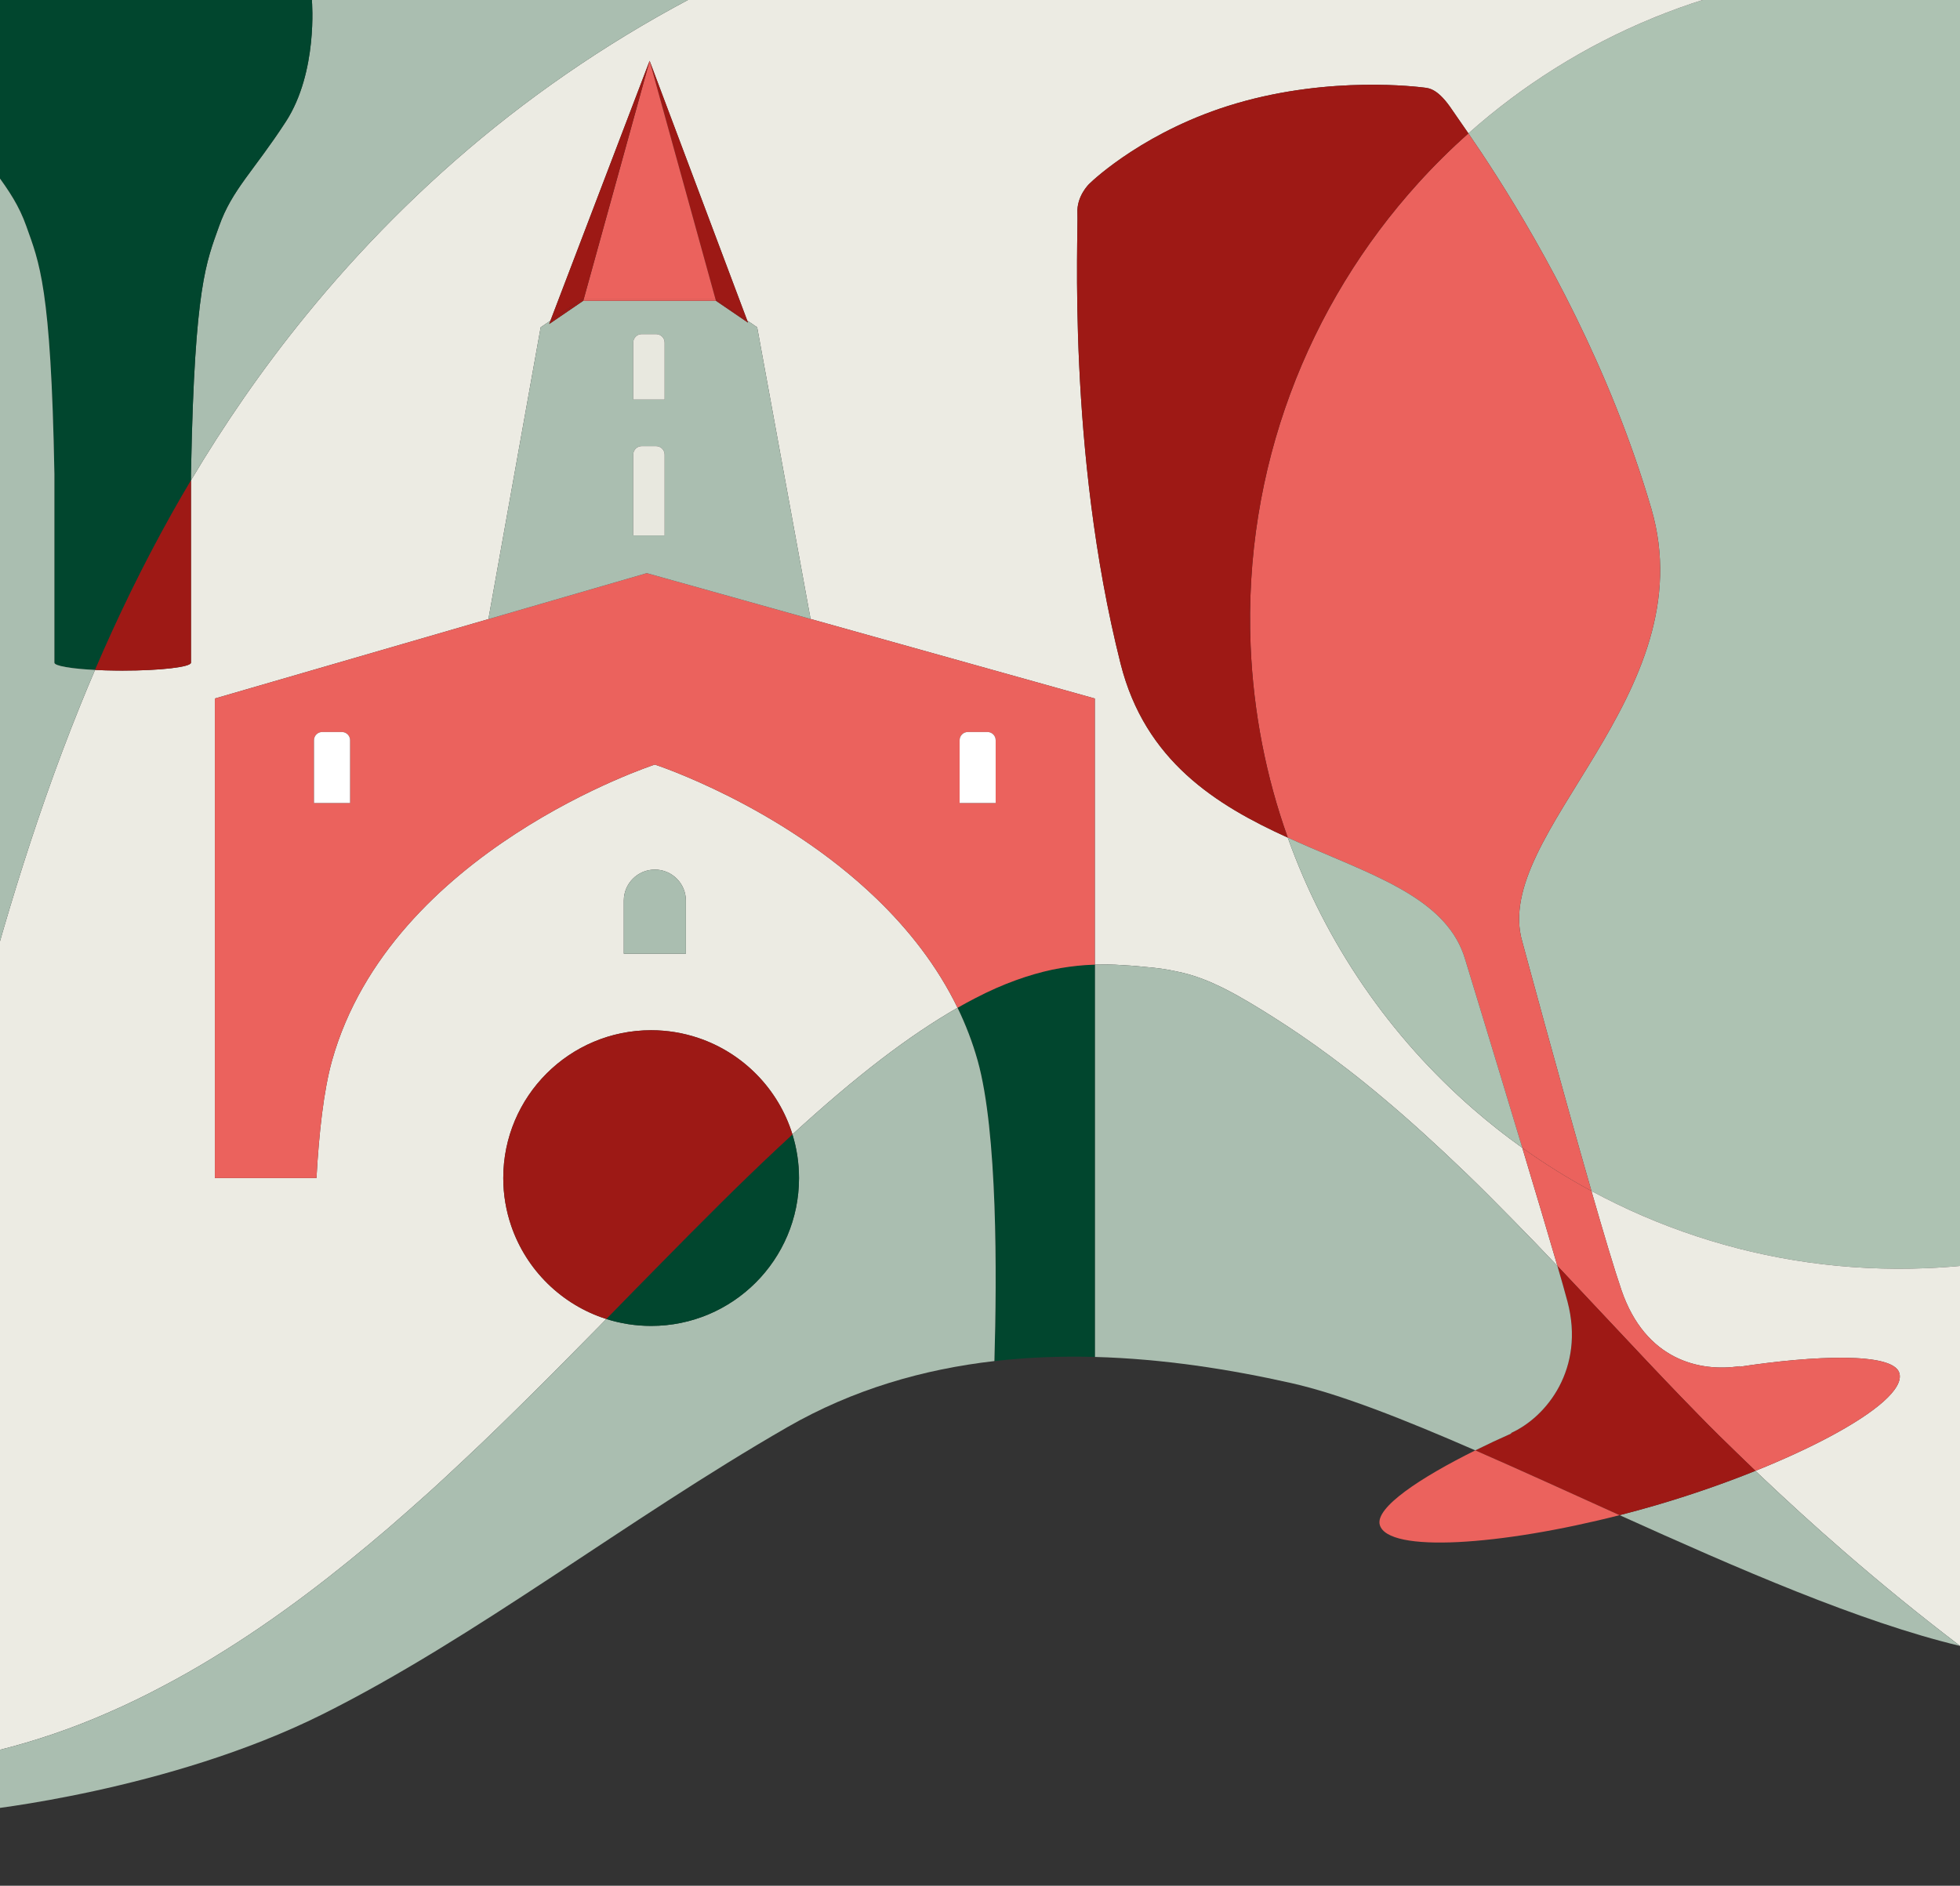 <?xml version="1.0" encoding="UTF-8"?>
<svg id="Calque_1" data-name="Calque 1" xmlns="http://www.w3.org/2000/svg" xmlns:xlink="http://www.w3.org/1999/xlink" viewBox="0 0 1440 1385.65">
  <rect x="0" y="0" width="1440" height="1385.65" fill="#333333" stroke="none"/>
  <defs>
    <style>
      .cls-1 {
        fill: none;
      }

      .cls-2 {
        fill: #eb625d;
      }

      .cls-3 {
        fill: #01857d;
      }

      .cls-4 {
        fill: #ebeae0;
      }

      .cls-5 {
        fill: #e8e8df;
      }

      .cls-6 {
        fill: #adc2b2;
      }

      .cls-7 {
        fill: #9d1915;
      }

      .cls-8 {
        fill: #00523d;
      }

      .cls-9 {
        fill: #ecebe3;
      }

      .cls-10 {
        fill: #01462e;
      }

      .cls-11 {
        fill: #aabeb0;
      }

      .cls-12 {
        clip-path: url(#clippath-1);
      }

      .cls-13 {
        fill: #fff;
      }

      .cls-14 {
        fill: #9e1915;
      }

      .cls-15 {
        clip-path: url(#clippath);
      }
    </style>
    <clipPath id="clippath">
      <rect class="cls-1" x="-1972.05" y="-8.53" width="1490.1" height="1402.7"/>
    </clipPath>
    <clipPath id="clippath-1">
      <rect class="cls-1" x="1899.4" y="-75.63" width="1573.34" height="1500.65"/>
    </clipPath>
  </defs>
  <g>
    <path class="cls-6" d="M1520.76,897.79c0,6.01.01,12-.01,17.96-33.69,9.1-68.9,14.63-105.24,16.13-59.03,2.45-115.98-5.97-168.97-23.42-26.88-8.85-52.74-20.02-77.32-33.31-22.56-78.45-50.79-183.16-50.79-183.16-23.22-79.37,134.82-181.58,94.74-318.37-30.45-103.93-80.22-191.82-113.29-243.79-8.23-12.93-15.43-23.64-21.05-31.82,79.41-70.62,182.77-115.3,297.23-120.03,31.34-1.3,62.1.46,91.99,5.01,18.5,3.95,36.51,8.25,52.71,14.76v900.04Z"/>
    <path class="cls-9" d="M1520.75,915.75c-.08,29.54-.71,58.54-5.37,88.03-2.99,18.97-3.32,37.64-2.83,56.22,1.27,47.53,38.62,136.78-22.31,155.72-24.99,7.77-24.71-.18-50.15-6.26-.01,0-.01,0-.02,0-29.57-22.51-57.94-45.63-85.15-69.27-21.51-18.61-42.18-37.54-62.38-56.67-.94-.91-1.89-1.82-2.83-2.73,20.3-8.17,38.89-16.71,54.64-25.12,33.71-17.98,54.43-35.3,51.08-46.76-4.51-15.42-62.92-12.94-118.07-4.5l.88-.53c-29.2,4.41-69.23-4.27-86.94-55.82-5.04-14.66-13.11-41.71-22.08-72.91,24.58,13.29,50.44,24.46,77.32,33.31,52.99,17.45,109.94,25.87,168.97,23.42,36.34-1.5,71.55-7.03,105.24-16.13Z"/>
    <path class="cls-9" d="M1376.67-42.59c27.8,13.31,60.3,18.94,91.38,25.58-29.89-4.55-60.65-6.31-91.99-5.01-114.46,4.73-217.82,49.41-297.23,120.03-5.81-8.48-9.92-14.24-11.7-16.92-10.41-15.67-16.91-16.31-21.07-16.76-4.17-.44-67.77-8.81-137.72,11.65-65.4,19.14-104.54,55.64-107.75,58.81-.83.72-9.66,9.51-9.01,21.77.76,14.35-7.86,174.13,31.71,331.12,18.02,71.51,70.22,103.89,122.83,127.81,27.85,78.1,75.4,146.53,136.42,199.63,11.5,10,23.47,19.46,35.88,28.32,9.81,32.6,19.29,64.35,25.81,86.81-11.37-12-22.29-23.35-32.91-34.11-11.7-11.89-22.89-23.18-33.81-33.71-21.84-21.01-42.14-39.49-60.86-55.16-18.64-15.78-35.66-28.67-50.44-39.22-14.81-10.58-27.41-18.59-38.19-25.32-5.44-3.26-10.41-6.41-15.28-9.09-4.84-2.91-9.57-5.3-14.44-7.83-9.76-4.71-20.37-9.32-34.16-12.05-6.89-1.55-14.47-2.58-22.9-3.26-7.56-.82-14.68-1.24-21.98-1.62-1.83-.1-3.6-.06-5.46-.15-1.78.07-3.65-.03-5.46.05-1.32,0-2.65.01-3.98.05v-195.56l-208.83-58.44-39.24-214.33-7.23-4.93-.08-.05-71.71-190.82-72.84,190.89-1.47,1-5.73,3.91-38.4,214.43-200.97,58.34v352.39h74.65c1.84-33.37,5.31-64.42,11.41-86.25,43.38-154.62,237.19-217.59,237.19-217.59,0,0,91.74,29.8,163.11,98.76,23.2,22.41,44.24,48.95,59.29,79.95-17.58,10.04-36.42,22.75-56.16,37.84-20.8,15.95-42.57,34.5-65.14,55.22-10.29-33.33-36.2-59.79-69.17-70.89-10.89-3.66-22.53-5.67-34.65-5.67-60,0-108.64,48.64-108.64,108.63,0,12.33,2.09,24.16,5.87,35.21,11.11,32.42,37.1,57.94,69.84,68.34-1.74,1.79-3.48,3.58-5.23,5.38-15.65,15.69-31.37,31.98-47.94,48.31-16.54,16.34-33.42,33.04-51.27,49.68-8.87,8.31-17.87,16.79-27.13,25.1-9.3,8.34-18.79,16.7-28.42,25.04-38.81,33.2-81.12,66.31-129.07,95.46-11.94,7.33-24.28,14.32-36.91,20.97-12.61,6.66-25.57,13.04-38.88,18.82-26.47,11.73-54.45,21.37-82.85,28.36-14.3,3.38-28.66,6.13-43.03,8.11-14.39,1.92-28.8,3.04-43.03,3.38-22.86.5-45.28-1.14-66.78-4.74,1.84-20.22,10.4-40.49,12.93-62.05,4.73-40.16-7.65-79.02,2.41-120.79.12-.49.24-.98.36-1.46,2.23-2.81,4.35-5.66,6.39-8.58,4.85-6.73,9.3-13.56,13.38-20.56,16.34-27.9,27.97-57.34,38.59-89.08,7.24-13.23,13.84-26.81,18.93-41.22,4.64-13.13,5.93-28.02,5.8-43.42,1.51-5.69,3.01-11.44,4.51-17.24,18.83-72.08,37.41-152.01,63.88-237.65,13.28-42.88,28.46-87.24,46.99-133.02,3.45-8.53,7.02-17.1,10.72-25.73,4.98.26,10.4.43,16.09.48,1.4.02,2.81.02,4.24.02,27.71,0,50.17-2.62,50.17-5.85v-133.99c23.96-40.27,51.71-80.99,84.44-121.13,39.13-48.08,85.5-95.47,139.02-138.5,53.51-42.97,114.15-81.43,178.61-111.85,32.16-15.32,65.28-28.65,98.56-40.09,6.94-2.41,13.95-4.74,21.02-6.99h614.82c34.94,3.48,68.54,8.01,99.89,23.03ZM503.91,700.79v-39.01c0-12.6-10.21-22.8-22.8-22.8-6.29,0-11.99,2.55-16.12,6.68-4.13,4.12-6.68,9.82-6.68,16.12v39.01h45.6Z"/>
    <path class="cls-11" d="M1354.92,1140.19c27.21,23.64,55.58,46.76,85.15,69.27-73.53-17.59-163.7-57.04-250.16-96.1,8.89-2.26,17.84-4.71,26.76-7.32,25.44-7.44,50.31-16.1,73.04-25.25.94.91,1.89,1.82,2.83,2.73,20.2,19.13,40.87,38.06,62.38,56.67Z"/>
    <path class="cls-2" d="M1395.43,1008.91c3.35,11.46-17.37,28.78-51.08,46.76-15.75,8.41-34.34,16.95-54.64,25.12-9.02-8.7-18-17.33-27-26.21l-7.48-7.47-7.05-7.16-13.47-13.85c-17.17-17.83-32.53-34.2-46.72-49.33l-40.2-42.77c-1.19-1.26-2.37-2.51-3.56-3.75-6.52-22.46-16-54.21-25.81-86.81,16.22,11.6,33.18,22.2,50.8,31.71,8.97,31.2,17.04,58.25,22.08,72.91,17.71,51.55,57.74,60.23,86.94,55.82l-.88.53c55.15-8.44,113.56-10.92,118.07,4.5Z"/>
    <path class="cls-14" d="M1289.71,1080.79c-22.73,9.15-47.6,17.81-73.04,25.25-8.92,2.61-17.87,5.06-26.76,7.32-36.52-16.5-72.38-32.93-106.03-47.61,8.75-4.34,17.82-8.58,26.9-12.61l-1.03.03c26.95-12.01,54.68-47.84,41.94-96.5-.8-3.08-2-7.38-3.49-12.64-1.15-4.05-2.48-8.67-3.97-13.78,1.19,1.24,2.37,2.49,3.56,3.75l40.2,42.77c14.19,15.13,29.55,31.5,46.72,49.33l13.47,13.85,7.05,7.16,7.48,7.47c9,8.88,17.98,17.51,27,26.21Z"/>
    <path class="cls-2" d="M1213.17,373.62c40.08,136.79-117.96,239-94.74,318.37,0,0,28.23,104.71,50.79,183.16-17.62-9.51-34.58-20.11-50.8-31.71-20.27-67.41-41.97-138.43-41.97-138.43-12.45-42.58-61.7-59.81-114.01-82.32-5.42-2.33-10.87-4.72-16.32-7.2-7.96-22.27-14.3-45.34-18.9-69.05-4.53-23.34-7.37-47.3-8.39-71.78-5.39-130.39,42.07-250.71,123.31-340.31,11.56-12.76,23.81-24.89,36.69-36.34,5.62,8.18,12.82,18.89,21.05,31.82,33.07,51.97,82.84,139.86,113.29,243.79Z"/>
    <path class="cls-2" d="M1083.88,1065.75c33.65,14.68,69.51,31.11,106.03,47.61-87.56,22.39-170.12,27.93-176.17,7.22-3.71-12.68,29.77-34.79,70.14-54.83Z"/>
    <path class="cls-11" d="M1151.69,956.67c12.74,48.66-14.99,84.49-41.94,96.5l1.03-.03c-9.08,4.03-18.15,8.27-26.9,12.61-52.31-22.81-99.3-41.39-135.21-49.45-45.17-10.14-94.2-17.85-144.31-19.2v-288.27c1.33-.04,2.66-.06,3.98-.05,1.81-.08,3.68.02,5.46-.05,1.86.09,3.63.05,5.46.15,7.3.38,14.42.8,21.98,1.62,8.43.68,16.01,1.71,22.9,3.26,13.79,2.73,24.4,7.34,34.16,12.05,4.87,2.53,9.6,4.92,14.44,7.83,4.87,2.68,9.84,5.83,15.28,9.09,10.78,6.73,23.38,14.74,38.19,25.32,14.78,10.55,31.8,23.44,50.44,39.22,18.72,15.67,39.02,34.15,60.86,55.16,10.92,10.53,22.11,21.82,33.81,33.71,10.62,10.76,21.54,22.11,32.91,34.11,1.49,5.11,2.82,9.73,3.97,13.78,1.49,5.26,2.69,9.56,3.49,12.64Z"/>
    <path class="cls-6" d="M1076.45,705.01s21.7,71.02,41.97,138.43c-12.41-8.86-24.38-18.32-35.88-28.32-61.02-53.1-108.57-121.53-136.42-199.63,5.45,2.48,10.9,4.87,16.32,7.2,52.31,22.51,101.56,39.74,114.01,82.32Z"/>
    <path class="cls-14" d="M1067.13,81.09c1.78,2.68,5.89,8.44,11.7,16.92-12.88,11.45-25.13,23.58-36.69,36.34-81.24,89.6-128.7,209.92-123.31,340.31,1.02,24.48,3.86,48.44,8.39,71.78,4.6,23.71,10.94,46.78,18.9,69.05-52.61-23.92-104.81-56.3-122.83-127.81-39.57-156.99-30.95-316.77-31.71-331.12-.65-12.26,8.18-21.05,9.01-21.77,3.21-3.17,42.35-39.67,107.75-58.81,69.95-20.46,133.55-12.09,137.72-11.65,4.16.45,10.66,1.09,21.07,16.76Z"/>
    <path class="cls-10" d="M804.36,708.83v288.27c-24.45-.66-49.15.2-73.78,3.03,1.86-63.2,2.33-168.43-12.28-220.72-3.83-13.67-8.84-26.62-14.79-38.88,4.29-2.45,8.5-4.74,12.63-6.87,21.08-11.04,40.17-17.53,57-21.15,8.44-1.74,16.41-2.76,23.98-3.33,2.45-.16,4.85-.29,7.24-.35Z"/>
    <path class="cls-2" d="M804.36,662.55v46.28c-2.39.06-4.79.19-7.24.35-7.57.57-15.54,1.59-23.98,3.33-16.83,3.62-35.92,10.11-57,21.15-4.13,2.13-8.34,4.42-12.63,6.87-15.05-31-36.09-57.54-59.29-79.95-71.37-68.96-163.11-98.76-163.11-98.76,0,0-193.81,62.97-237.19,217.59-6.1,21.83-9.57,52.88-11.41,86.25h-74.65v-352.39l200.97-58.34,116.37-33.78,120.33,33.68,208.83,58.44v149.28ZM731.51,590.07v-46.15c0-3.32-2.69-6.02-6.02-6.02h-14.43c-3.33,0-6.03,2.7-6.03,6.02v46.15h26.48ZM257.19,590.07v-46.15c0-3.32-2.7-6.02-6.03-6.02h-14.43c-3.33,0-6.03,2.7-6.03,6.02v46.15h26.49Z"/>
    <path class="cls-13" d="M731.51,543.92v46.15h-26.48v-46.15c0-3.32,2.7-6.02,6.03-6.02h14.43c3.33,0,6.02,2.7,6.02,6.02Z"/>
    <path class="cls-11" d="M718.3,779.41c14.61,52.29,14.14,157.52,12.28,220.72-52,5.96-103.72,20.72-152.12,48.57-118.33,68.09-229.26,154.98-341.8,211.11-112.55,56.13-250.05,70.33-250.05,70.33,0,0-115.03,28.47-129.66,8.2-11.11-15.39-13.4-30.31-12.03-45.26,21.5,3.6,43.92,5.24,66.78,4.74,14.23-.34,28.64-1.46,43.03-3.38,14.37-1.98,28.73-4.73,43.03-8.11,28.4-6.99,56.38-16.63,82.85-28.36,13.31-5.78,26.27-12.16,38.88-18.82,12.63-6.65,24.97-13.64,36.91-20.97,47.95-29.15,90.26-62.26,129.07-95.46,9.63-8.34,19.12-16.7,28.42-25.04,9.26-8.31,18.26-16.79,27.13-25.1,17.85-16.64,34.73-33.34,51.27-49.68,16.57-16.33,32.29-32.62,47.94-48.31,1.75-1.8,3.49-3.59,5.23-5.38,10.39,3.31,21.45,5.09,32.93,5.09,60,0,108.64-48.64,108.64-108.64,0-11.17-1.69-21.94-4.82-32.07,22.57-20.72,44.34-39.27,65.14-55.22,19.74-15.09,38.58-27.8,56.16-37.84,5.95,12.26,10.96,25.21,14.79,38.88Z"/>
    <path class="cls-11" d="M229.18-65.62h432.78c-7.07,2.25-14.08,4.58-21.02,6.99-33.28,11.44-66.4,24.77-98.56,40.09-64.46,30.42-125.1,68.88-178.61,111.85-53.52,43.03-99.89,90.42-139.02,138.5-32.73,40.14-60.48,80.86-84.44,121.13v-4.64c.03-1.86.07-3.69.11-5.51,2.63-132.81,11.19-150.27,20.57-176.7,9.5-26.79,25.36-40.3,49.01-76.71C233.64,52.97,229.18.85,229.18.85v-66.47Z"/>
    <path class="cls-11" d="M556.29,240.5l39.24,214.33-120.33-33.68-116.37,33.78,38.4-214.43,5.73-3.91,1.47-1-.96,2.51,25.05-17.08h97.49l23.56,16.06-.59-1.56.08.05,7.23,4.93ZM488.3,393.43v-59.32c0-3.47-2.81-6.29-6.28-6.29h-10.52c-3.47,0-6.29,2.82-6.29,6.29v59.32h23.09ZM488.3,293.6v-41.8c0-3.47-2.81-6.28-6.28-6.28h-10.52c-3.47,0-6.29,2.81-6.29,6.28v41.8h23.09Z"/>
    <path class="cls-10" d="M582.21,833.59c3.13,10.13,4.82,20.9,4.82,32.07,0,60-48.64,108.64-108.64,108.64-11.48,0-22.54-1.78-32.93-5.09,13.59-13.97,26.92-27.57,40.03-40.85,29.39-29.93,57.46-58.07,84.44-83.36,4.12-3.88,8.21-7.68,12.28-11.41Z"/>
    <path class="cls-7" d="M582.21,833.59c-4.07,3.73-8.16,7.53-12.28,11.41-26.98,25.29-55.05,53.43-84.44,83.36-13.11,13.28-26.44,26.88-40.03,40.85-32.74-10.4-58.73-35.92-69.84-68.34-3.78-11.05-5.87-22.88-5.87-35.21,0-59.99,48.64-108.63,108.64-108.63,12.12,0,23.76,2.01,34.65,5.67,32.97,11.1,58.88,37.56,69.17,70.89Z"/>
    <polygon class="cls-7" points="548.98 235.52 549.57 237.08 526.01 221.02 525.61 219.59 548.98 235.52"/>
    <polygon class="cls-7" points="477.27 44.7 548.98 235.52 525.61 219.59 477.27 44.7"/>
    <polygon class="cls-2" points="525.61 219.59 526.01 221.02 428.52 221.02 428.94 219.51 525.5 219.51 525.61 219.59"/>
    <polygon class="cls-2" points="525.61 219.59 525.5 219.51 428.94 219.51 477.27 44.7 525.61 219.59"/>
    <path class="cls-11" d="M503.91,661.78v39.01h-45.6v-39.01c0-6.3,2.55-12,6.68-16.12,4.13-4.13,9.83-6.68,16.12-6.68,12.59,0,22.8,10.2,22.8,22.8Z"/>
    <path class="cls-5" d="M488.3,334.11v59.32h-23.09v-59.32c0-3.47,2.82-6.29,6.29-6.29h10.52c3.47,0,6.28,2.82,6.28,6.29Z"/>
    <path class="cls-5" d="M488.3,251.8v41.8h-23.09v-41.8c0-3.47,2.82-6.28,6.29-6.28h10.52c3.47,0,6.28,2.81,6.28,6.28Z"/>
    <polygon class="cls-7" points="477.27 44.7 428.94 219.51 428.01 219.51 404.43 235.59 477.27 44.7"/>
    <polygon class="cls-7" points="428.94 219.51 428.52 221.02 403.47 238.1 404.43 235.59 428.01 219.51 428.94 219.51"/>
    <path class="cls-13" d="M257.19,543.92v46.15h-26.49v-46.15c0-3.32,2.7-6.02,6.03-6.02h14.43c3.33,0,6.03,2.7,6.03,6.02Z"/>
    <path class="cls-10" d="M229.18.85s4.46,52.12-19.18,88.53c-23.65,36.41-39.51,49.92-49.01,76.71-9.38,26.43-17.94,43.89-20.57,176.7-.04,1.82-.08,3.65-.11,5.51v4.64c-4.79,8.04-9.43,16.06-13.92,24.06-21.89,39.1-40.46,77.64-56.58,115.28-17.58-.91-29.84-2.96-29.84-5.35v-138.63c-2.51-137.86-11.18-155.42-20.68-182.21-5.31-14.97-12.61-25.8-22.14-38.79V-65.62h232.03V.85Z"/>
    <path class="cls-14" d="M140.31,395.35v91.58c0,3.23-22.46,5.85-50.17,5.85-1.43,0-2.84,0-4.24-.02-5.69-.05-11.11-.22-16.09-.48,16.12-37.64,34.69-76.18,56.58-115.28,4.49-8,9.13-16.02,13.92-24.06v42.41Z"/>
    <path class="cls-11" d="M69.81,492.28c-3.7,8.63-7.27,17.2-10.72,25.73-18.53,45.78-33.71,90.14-46.99,133.02-26.47,85.64-45.05,165.57-63.88,237.65-1.5,5.8-3,11.55-4.51,17.24-.2-23.28-3.65-47.73-3.65-68.99V-65.62H-2.85V127.3c9.53,12.99,16.83,23.82,22.14,38.79,9.5,26.79,18.17,44.35,20.68,182.21v138.63c0,2.39,12.26,4.44,29.84,5.35Z"/>
  </g>
  <g class="cls-15">
    <path class="cls-8" d="M317,785l-97.82,764.19s-375.97-154.48-539.12-356.29c-21.54-26.64-39.15-49.8-53.96-70.16,81.94-82.36,219.3-169.41,219.23-324.11-.01-22.78-.68-45.27-1.9-67.37,210.54,104.06,473.57,53.74,473.57,53.74Z"/>
  </g>
  <g class="cls-12">
    <g>
      <path class="cls-3" d="M1491.03,1008.31l183,143.08c-13.62-2.99-28.75-5.48-45.7-7.21-5.76-.59-209.55,69.91-205.23,46.06,4.01-22.1,31.05-101.93,67.93-181.93Z"/>
      <path class="cls-4" d="M1551.77,895.82c-21.6,32.81-42.39,72.67-60.74,112.49l-52.09-40.72s-458.65-160.21-232.33-179.96c226.31-19.74,73.28-37.58,240.97,61.24,33.92,19.99,68.78,35.49,104.19,46.95Z"/>
    </g>
  </g>
</svg>